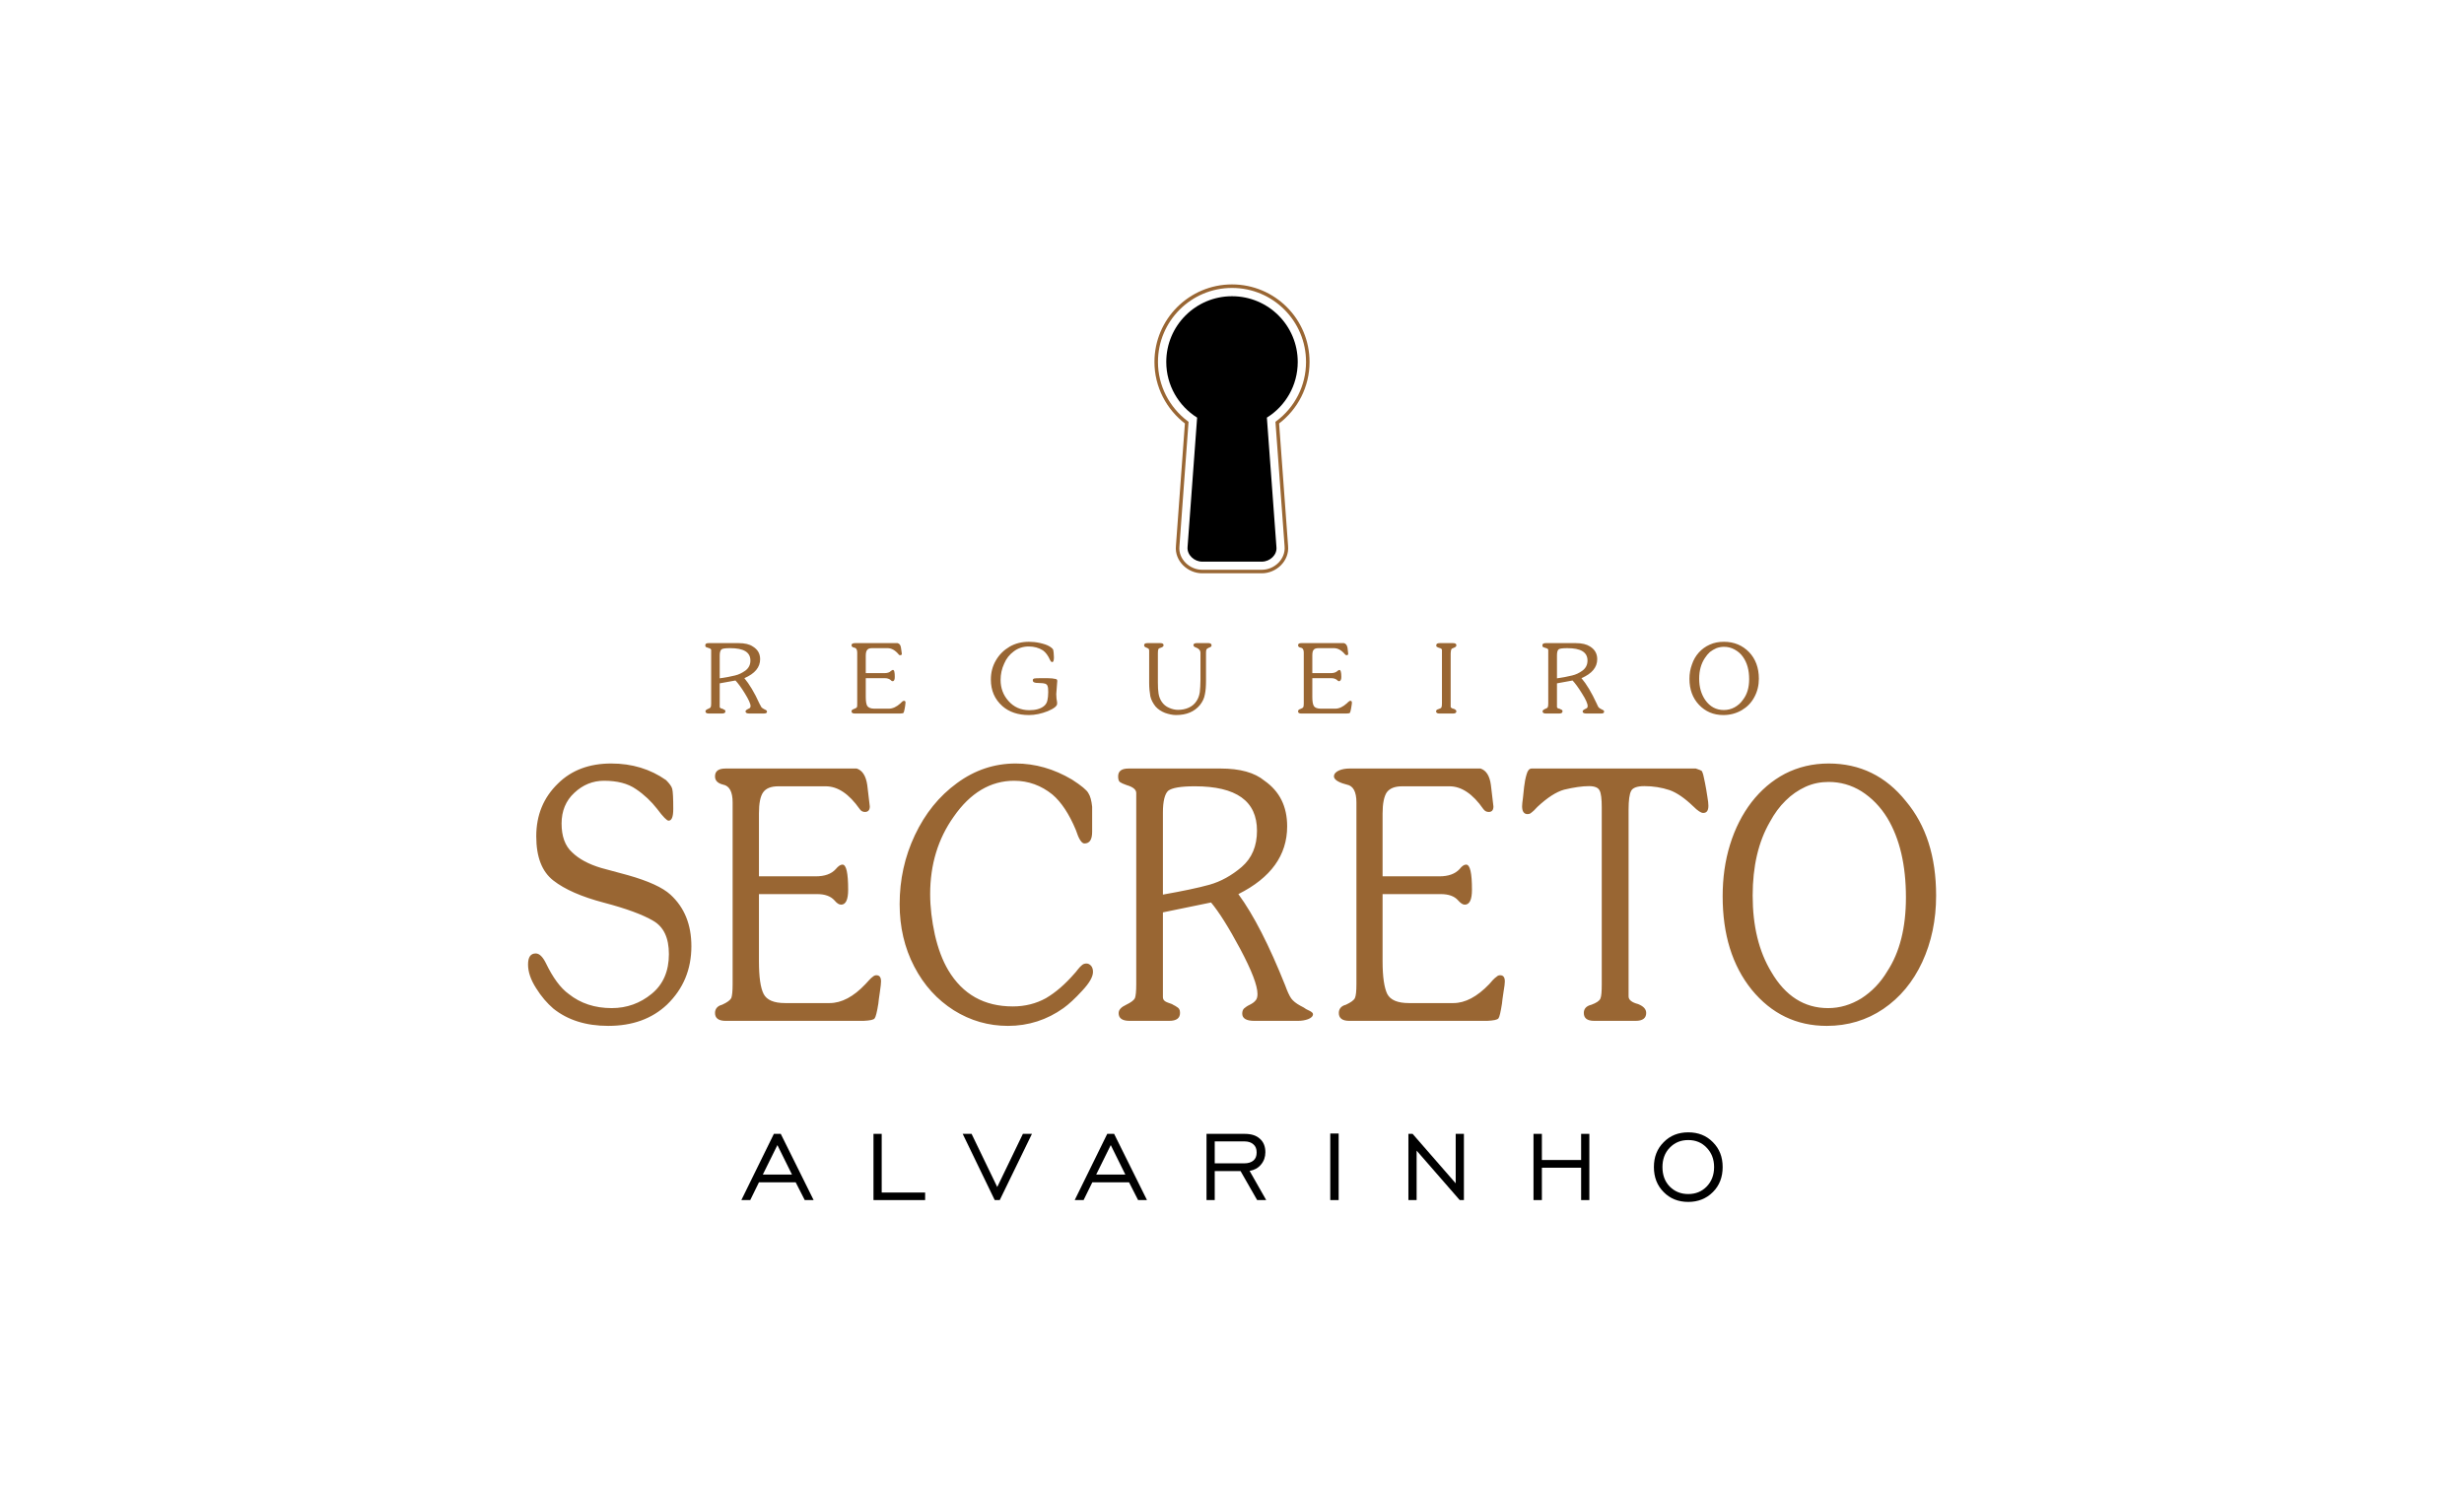 <?xml version="1.0" encoding="UTF-8"?>
<!DOCTYPE svg PUBLIC "-//W3C//DTD SVG 1.1//EN" "http://www.w3.org/Graphics/SVG/1.1/DTD/svg11.dtd">
<!-- Creator: CorelDRAW 2020 (64-Bit) -->
<svg xmlns="http://www.w3.org/2000/svg" xml:space="preserve" width="644px" height="389px" version="1.1" style="shape-rendering:geometricPrecision; text-rendering:geometricPrecision; image-rendering:optimizeQuality; fill-rule:evenodd; clip-rule:evenodd"
viewBox="0 0 146.94 88.7"
 xmlns:xlink="http://www.w3.org/1999/xlink"
 xmlns:xodm="http://www.corel.com/coreldraw/odm/2003">
 <defs>
  <style type="text/css">
   <![CDATA[
    .str0 {stroke:#996633;stroke-width:0.21;stroke-miterlimit:22.926}
    .fil2 {fill:none}
    .fil3 {fill:black}
    .fil1 {fill:#996633}
    .fil0 {fill:black;fill-rule:nonzero}
    .fil4 {fill:#996633;fill-rule:nonzero}
   ]]>
  </style>
 </defs>
 <g id="Layer_x0020_1">
  <g id="_1901216088528">
   <path class="fil0" d="M45.49 70.03l1.74 0 -0.87 -1.76 -0.87 1.76zm-1.28 1.52l1.94 -3.95 0.41 0 1.96 3.95 -0.53 0 -0.54 -1.06 -2.19 0 -0.52 1.06 -0.53 0z"/>
   <polygon id="1" class="fil0" points="52.09,71.55 52.09,67.6 52.58,67.6 52.58,71.1 55.17,71.1 55.17,71.55 "/>
   <polygon id="2" class="fil0" points="59.62,71.55 59.32,71.55 57.41,67.6 57.94,67.6 59.47,70.77 61,67.6 61.54,67.6 "/>
   <path id="3" class="fil0" d="M65.37 70.03l1.74 0 -0.87 -1.76 -0.87 1.76zm-1.28 1.52l1.94 -3.95 0.41 0 1.96 3.95 -0.53 0 -0.54 -1.06 -2.19 0 -0.52 1.06 -0.53 0z"/>
   <path id="4" class="fil0" d="M72.44 69.36l1.75 0c0.25,0 0.43,-0.06 0.56,-0.17 0.13,-0.11 0.19,-0.27 0.19,-0.48 0,-0.21 -0.06,-0.37 -0.19,-0.48 -0.13,-0.12 -0.31,-0.18 -0.54,-0.18l-1.77 0 0 1.31zm-0.49 2.19l0 -3.95 2.27 0c0.39,0 0.69,0.09 0.91,0.29 0.22,0.19 0.33,0.46 0.33,0.81 0,0.28 -0.09,0.53 -0.26,0.73 -0.17,0.21 -0.4,0.33 -0.68,0.38l0.99 1.74 -0.54 0 -0.99 -1.73 -1.54 0 0 1.73 -0.49 0z"/>
   <polygon id="5" class="fil0" points="79.33,71.55 79.33,67.58 79.83,67.58 79.83,71.55 "/>
   <polygon id="6" class="fil0" points="83.99,71.55 83.99,67.6 84.24,67.6 86.81,70.55 86.81,67.6 87.3,67.6 87.3,71.55 87.05,71.55 84.48,68.6 84.48,71.55 "/>
   <polygon id="7" class="fil0" points="91.45,71.55 91.45,67.6 91.95,67.6 91.95,69.16 94.29,69.16 94.29,67.6 94.78,67.6 94.78,71.55 94.29,71.55 94.29,69.62 91.95,69.62 91.95,71.55 "/>
   <path id="8" class="fil0" d="M100.68 71.19c0.44,0 0.81,-0.15 1.1,-0.45 0.29,-0.3 0.44,-0.69 0.44,-1.16 0,-0.46 -0.15,-0.85 -0.44,-1.15 -0.29,-0.31 -0.66,-0.46 -1.1,-0.46 -0.45,0 -0.81,0.15 -1.11,0.46 -0.29,0.3 -0.43,0.69 -0.43,1.15 0,0.47 0.14,0.86 0.43,1.16 0.3,0.3 0.66,0.45 1.11,0.45zm0 0.47c-0.6,0 -1.09,-0.2 -1.47,-0.59 -0.39,-0.39 -0.58,-0.89 -0.58,-1.49 0,-0.6 0.19,-1.09 0.58,-1.48 0.39,-0.4 0.88,-0.59 1.47,-0.59 0.59,0 1.08,0.19 1.47,0.59 0.39,0.39 0.58,0.88 0.58,1.48 0,0.6 -0.19,1.1 -0.58,1.49 -0.39,0.39 -0.88,0.59 -1.47,0.59z"/>
   <path class="fil1" d="M75.21 24.34c0.96,-0.6 1.55,-1.65 1.55,-2.78 0,-1.82 -1.47,-3.29 -3.29,-3.29 -1.81,0 -3.28,1.47 -3.28,3.29 0,1.13 0.58,2.18 1.54,2.78l0.33 0.21 -0.6 8.11c-0.01,0.09 0.15,0.17 0.23,0.17l3.56 0c0.08,0 0.25,-0.08 0.24,-0.17l-0.6 -8.11 0.32 -0.21z"/>
   <path class="fil2 str0" d="M76.17 25.18l0.54 7.36c0.08,0.83 -0.65,1.52 -1.46,1.52l-3.56 0c-0.81,0 -1.54,-0.69 -1.46,-1.51l0.54 -7.37c-1.13,-0.85 -1.82,-2.18 -1.82,-3.62 0,-2.5 2.03,-4.52 4.52,-4.52 2.5,0 4.52,2.02 4.52,4.52 0,1.44 -0.68,2.77 -1.82,3.62z"/>
   <path class="fil3" d="M75.55 24.88l0.57 7.72c0.05,0.47 -0.39,0.87 -0.87,0.87l-1.49 0 -0.58 0 -1.49 0c-0.47,0 -0.91,-0.4 -0.87,-0.87l0.57 -7.72c-1.1,-0.69 -1.84,-1.92 -1.84,-3.32 0,-2.17 1.76,-3.92 3.92,-3.92 2.17,0 3.92,1.75 3.92,3.92 0,1.4 -0.73,2.63 -1.84,3.32z"/>
   <g>
    <path class="fil4" d="M42.92 42.13c0,0.03 0.01,0.05 0.03,0.06 0.02,0.02 0.04,0.03 0.07,0.04 0.02,0.01 0.05,0.01 0.08,0.02 0.02,0.01 0.04,0.02 0.06,0.04 0.03,0.01 0.04,0.01 0.05,0.02 0.02,0.01 0.03,0.02 0.03,0.03 0.01,0.02 0.02,0.04 0.02,0.06 0,0.09 -0.07,0.13 -0.22,0.13l-0.76 0c-0.14,0 -0.21,-0.04 -0.21,-0.13 0,-0.05 0.04,-0.1 0.14,-0.14 0.1,-0.04 0.15,-0.07 0.17,-0.11 0.02,-0.03 0.03,-0.11 0.03,-0.23l0 -3.18c0,-0.06 -0.07,-0.1 -0.19,-0.13 -0.06,-0.02 -0.11,-0.04 -0.13,-0.05 -0.02,-0.02 -0.03,-0.05 -0.03,-0.1 0,-0.09 0.06,-0.13 0.2,-0.13l1.78 0c0.38,0 0.66,0.07 0.85,0.2 0.3,0.18 0.44,0.43 0.44,0.76 0,0.48 -0.31,0.86 -0.94,1.13 0.29,0.35 0.6,0.85 0.9,1.52 0.05,0.1 0.09,0.17 0.12,0.22 0.04,0.04 0.1,0.08 0.18,0.12 0.05,0.02 0.08,0.04 0.11,0.06 0.02,0.01 0.04,0.04 0.04,0.08 0,0.08 -0.07,0.11 -0.2,0.11l-0.85 0c-0.15,0 -0.23,-0.04 -0.23,-0.12 0,-0.04 0.01,-0.06 0.04,-0.08 0.02,-0.03 0.06,-0.04 0.11,-0.07 0.04,-0.02 0.08,-0.04 0.11,-0.06 0.02,-0.03 0.04,-0.06 0.04,-0.11 0,-0.15 -0.12,-0.4 -0.34,-0.76 -0.22,-0.36 -0.41,-0.61 -0.56,-0.77l-0.94 0.17 0 1.4zm0 -1.7c0.39,-0.06 0.69,-0.11 0.91,-0.17 0.22,-0.05 0.42,-0.15 0.62,-0.29 0.2,-0.15 0.3,-0.35 0.3,-0.6 0,-0.5 -0.4,-0.74 -1.21,-0.74 -0.27,0 -0.44,0.02 -0.51,0.07 -0.07,0.06 -0.11,0.18 -0.11,0.36l0 1.37zm8.71 1.11c0,0.26 0.03,0.44 0.09,0.54 0.07,0.1 0.21,0.16 0.42,0.16l0.86 0c0.24,0 0.47,-0.11 0.7,-0.32 0.02,-0.02 0.04,-0.04 0.07,-0.07 0.03,-0.02 0.05,-0.04 0.07,-0.06 0.03,-0.01 0.05,-0.02 0.07,-0.02 0.06,0 0.09,0.04 0.09,0.1 0,0.03 -0.01,0.09 -0.02,0.19 -0.02,0.09 -0.03,0.15 -0.03,0.18 -0.03,0.15 -0.05,0.23 -0.07,0.25 -0.02,0.02 -0.1,0.04 -0.22,0.04l-2.67 0c-0.14,0 -0.21,-0.04 -0.21,-0.13 0,-0.07 0.05,-0.11 0.14,-0.14 0.1,-0.04 0.16,-0.07 0.18,-0.11 0.02,-0.03 0.02,-0.11 0.02,-0.23l0 -3.03c0,-0.17 -0.06,-0.27 -0.18,-0.29 -0.1,-0.02 -0.16,-0.07 -0.16,-0.14 0,-0.09 0.07,-0.13 0.21,-0.13l2.54 0c0.11,0.03 0.18,0.12 0.2,0.28l0.05 0.35c0,0.06 -0.03,0.09 -0.09,0.09 -0.04,0 -0.08,-0.01 -0.1,-0.05 -0.21,-0.25 -0.43,-0.37 -0.66,-0.37l-0.92 0c-0.14,0 -0.24,0.03 -0.29,0.1 -0.06,0.06 -0.09,0.18 -0.09,0.35l0 1.04 1.11 0c0.17,0 0.3,-0.04 0.38,-0.12 0.05,-0.04 0.09,-0.07 0.13,-0.07 0.08,0 0.11,0.14 0.11,0.42 0,0.16 -0.04,0.25 -0.13,0.25 -0.04,0 -0.09,-0.03 -0.13,-0.08 -0.08,-0.06 -0.19,-0.1 -0.34,-0.1l-1.13 0 0 1.12zm10.82 -1.12c0.22,0 0.39,0.02 0.51,0.05 0.06,0.01 0.09,0.05 0.09,0.12l-0.01 0.12 -0.05 0.66c0,0.18 0.02,0.35 0.05,0.49 0,0.01 0,0.02 0,0.05 0,0.02 0,0.03 0,0.04 0,0.13 -0.18,0.28 -0.56,0.44 -0.38,0.15 -0.75,0.23 -1.12,0.23 -0.65,0 -1.18,-0.18 -1.58,-0.53 -0.46,-0.41 -0.69,-0.93 -0.69,-1.59 0,-0.42 0.1,-0.8 0.3,-1.14 0.2,-0.35 0.48,-0.62 0.82,-0.82 0.35,-0.2 0.73,-0.29 1.15,-0.29 0.2,0 0.42,0.02 0.65,0.07 0.22,0.05 0.42,0.11 0.57,0.2 0.13,0.08 0.21,0.15 0.23,0.22 0.02,0.07 0.03,0.21 0.04,0.43 0,0.19 -0.03,0.29 -0.1,0.29 -0.05,0 -0.09,-0.04 -0.13,-0.12 -0.12,-0.27 -0.26,-0.46 -0.43,-0.58 -0.24,-0.15 -0.52,-0.23 -0.84,-0.23 -0.34,0 -0.64,0.1 -0.89,0.29 -0.26,0.19 -0.45,0.43 -0.58,0.74 -0.14,0.3 -0.21,0.63 -0.21,0.96 0,0.5 0.16,0.91 0.46,1.25 0.32,0.37 0.74,0.56 1.25,0.56 0.38,0 0.67,-0.08 0.87,-0.24 0.11,-0.09 0.18,-0.2 0.21,-0.34 0.03,-0.13 0.05,-0.3 0.05,-0.5 0,-0.17 -0.01,-0.29 -0.04,-0.36 -0.02,-0.07 -0.07,-0.11 -0.14,-0.14 -0.06,-0.02 -0.18,-0.04 -0.35,-0.04 -0.14,0 -0.24,-0.01 -0.31,-0.04 -0.05,-0.02 -0.08,-0.06 -0.08,-0.13 0,-0.05 0.03,-0.08 0.08,-0.1 0.05,-0.01 0.18,-0.02 0.39,-0.02l0.39 0zm6.6 0.26c0,0.26 0.01,0.48 0.04,0.66 0.03,0.18 0.09,0.34 0.19,0.49 0.11,0.16 0.25,0.28 0.44,0.36 0.18,0.08 0.36,0.12 0.53,0.12 0.23,0 0.44,-0.04 0.64,-0.13 0.2,-0.09 0.35,-0.22 0.46,-0.39 0.11,-0.16 0.17,-0.34 0.2,-0.54 0.02,-0.2 0.04,-0.44 0.04,-0.74l0 -1.59c0,-0.15 -0.09,-0.26 -0.25,-0.32 -0.12,-0.04 -0.17,-0.09 -0.17,-0.15 0,-0.07 0.05,-0.11 0.17,-0.12l0.75 0c0.11,0.01 0.16,0.05 0.16,0.13 0,0.04 -0.01,0.07 -0.03,0.08 -0.03,0.02 -0.06,0.04 -0.12,0.06 -0.07,0.03 -0.12,0.06 -0.15,0.1 -0.02,0.04 -0.03,0.11 -0.03,0.2l0 1.67c0,0.33 -0.02,0.61 -0.07,0.83 -0.04,0.23 -0.14,0.43 -0.29,0.62 -0.33,0.4 -0.8,0.6 -1.43,0.6 -0.21,0 -0.43,-0.05 -0.66,-0.13 -0.22,-0.09 -0.41,-0.21 -0.56,-0.38 -0.15,-0.19 -0.26,-0.39 -0.31,-0.61 -0.04,-0.23 -0.07,-0.49 -0.07,-0.8l0 -1.91c0,-0.06 -0.01,-0.1 -0.03,-0.12 -0.03,-0.02 -0.07,-0.05 -0.13,-0.07 -0.1,-0.03 -0.14,-0.08 -0.14,-0.14 0,-0.09 0.06,-0.13 0.2,-0.13l0.76 0c0.14,0 0.2,0.04 0.2,0.13 0,0.06 -0.05,0.1 -0.15,0.14 -0.09,0.02 -0.14,0.05 -0.16,0.09 -0.02,0.04 -0.03,0.12 -0.03,0.24l0 1.75zm9.21 0.86c0,0.26 0.03,0.44 0.09,0.54 0.06,0.1 0.2,0.16 0.42,0.16l0.86 0c0.23,0 0.46,-0.11 0.69,-0.32 0.02,-0.02 0.05,-0.04 0.07,-0.07 0.03,-0.02 0.05,-0.04 0.08,-0.06 0.02,-0.01 0.04,-0.02 0.06,-0.02 0.06,0 0.09,0.04 0.09,0.1 0,0.03 0,0.09 -0.02,0.19 -0.02,0.09 -0.03,0.15 -0.03,0.18 -0.03,0.15 -0.05,0.23 -0.07,0.25 -0.02,0.02 -0.09,0.04 -0.22,0.04l-2.67 0c-0.14,0 -0.2,-0.04 -0.2,-0.13 0,-0.07 0.04,-0.11 0.13,-0.14 0.1,-0.04 0.16,-0.07 0.18,-0.11 0.02,-0.03 0.03,-0.11 0.03,-0.23l0 -3.03c0,-0.17 -0.06,-0.27 -0.19,-0.29 -0.1,-0.02 -0.15,-0.07 -0.15,-0.14 0,-0.09 0.06,-0.13 0.2,-0.13l2.54 0c0.11,0.03 0.18,0.12 0.21,0.28l0.04 0.35c0,0.06 -0.03,0.09 -0.09,0.09 -0.04,0 -0.07,-0.01 -0.1,-0.05 -0.21,-0.25 -0.43,-0.37 -0.66,-0.37l-0.92 0c-0.14,0 -0.24,0.03 -0.29,0.1 -0.06,0.06 -0.08,0.18 -0.08,0.35l0 1.04 1.1 0c0.17,0 0.3,-0.04 0.39,-0.12 0.04,-0.04 0.09,-0.07 0.13,-0.07 0.07,0 0.11,0.14 0.11,0.42 0,0.16 -0.05,0.25 -0.14,0.25 -0.04,0 -0.08,-0.03 -0.13,-0.08 -0.07,-0.06 -0.19,-0.1 -0.34,-0.1l-1.12 0 0 1.12zm7.73 -2.8c0,-0.06 -0.06,-0.11 -0.18,-0.13 -0.06,-0.03 -0.1,-0.04 -0.13,-0.06 -0.02,-0.01 -0.03,-0.05 -0.03,-0.09 0,-0.09 0.07,-0.13 0.21,-0.13l0.79 0c0.14,0 0.2,0.04 0.2,0.13 0,0.06 -0.04,0.1 -0.13,0.14 -0.1,0.03 -0.16,0.07 -0.17,0.1 -0.02,0.03 -0.03,0.11 -0.04,0.24l0 3.18c0,0.03 0.01,0.05 0.03,0.06 0.02,0.02 0.04,0.03 0.08,0.05 0.03,0.01 0.06,0.02 0.08,0.02 0.1,0.04 0.15,0.09 0.15,0.15 0,0.09 -0.07,0.13 -0.21,0.13l-0.78 0c-0.15,0 -0.22,-0.04 -0.22,-0.13 0,-0.07 0.05,-0.11 0.16,-0.14 0.09,-0.03 0.15,-0.06 0.16,-0.1 0.02,-0.04 0.03,-0.12 0.03,-0.24l0 -3.18zm6.86 3.39c0,0.03 0.01,0.05 0.02,0.06 0.02,0.02 0.04,0.03 0.07,0.04 0.03,0.01 0.06,0.01 0.08,0.02 0.02,0.01 0.04,0.02 0.07,0.04 0.02,0.01 0.04,0.01 0.05,0.02 0.01,0.01 0.02,0.02 0.03,0.03 0.01,0.02 0.01,0.04 0.01,0.06 0,0.09 -0.07,0.13 -0.21,0.13l-0.77 0c-0.14,0 -0.21,-0.04 -0.21,-0.13 0,-0.05 0.05,-0.1 0.14,-0.14 0.1,-0.04 0.16,-0.07 0.17,-0.11 0.02,-0.03 0.03,-0.11 0.03,-0.23l0 -3.18c0,-0.06 -0.06,-0.1 -0.19,-0.13 -0.06,-0.02 -0.1,-0.04 -0.13,-0.05 -0.02,-0.02 -0.03,-0.05 -0.03,-0.1 0,-0.09 0.07,-0.13 0.2,-0.13l1.79 0c0.37,0 0.65,0.07 0.85,0.2 0.29,0.18 0.43,0.43 0.43,0.76 0,0.48 -0.31,0.86 -0.94,1.13 0.3,0.35 0.6,0.85 0.91,1.52 0.04,0.1 0.08,0.17 0.11,0.22 0.04,0.04 0.1,0.08 0.18,0.12 0.05,0.02 0.09,0.04 0.11,0.06 0.03,0.01 0.04,0.04 0.04,0.08 0,0.08 -0.06,0.11 -0.19,0.11l-0.86 0c-0.15,0 -0.23,-0.04 -0.23,-0.12 0,-0.04 0.02,-0.06 0.04,-0.08 0.03,-0.03 0.06,-0.04 0.11,-0.07 0.05,-0.02 0.08,-0.04 0.11,-0.06 0.03,-0.03 0.04,-0.06 0.04,-0.11 0,-0.15 -0.11,-0.4 -0.34,-0.76 -0.22,-0.36 -0.41,-0.61 -0.56,-0.77l-0.93 0.17 0 1.4zm0 -1.7c0.38,-0.06 0.68,-0.11 0.9,-0.17 0.22,-0.05 0.43,-0.15 0.62,-0.29 0.2,-0.15 0.3,-0.35 0.3,-0.6 0,-0.5 -0.4,-0.74 -1.2,-0.74 -0.27,0 -0.45,0.02 -0.52,0.07 -0.07,0.06 -0.1,0.18 -0.1,0.36l0 1.37zm8.47 1.58c-0.38,-0.4 -0.57,-0.92 -0.57,-1.55 0,-0.31 0.05,-0.59 0.15,-0.86 0.09,-0.27 0.23,-0.51 0.41,-0.71 0.18,-0.2 0.4,-0.36 0.65,-0.47 0.26,-0.12 0.54,-0.17 0.85,-0.17 0.6,0 1.1,0.21 1.5,0.62 0.38,0.4 0.58,0.93 0.58,1.58 0,0.4 -0.09,0.77 -0.27,1.1 -0.18,0.34 -0.43,0.59 -0.75,0.78 -0.33,0.19 -0.69,0.29 -1.1,0.29 -0.59,0 -1.07,-0.21 -1.45,-0.61zm2.62 -0.3c0.25,-0.32 0.37,-0.73 0.37,-1.23 0,-0.54 -0.12,-0.98 -0.37,-1.33 -0.13,-0.19 -0.3,-0.33 -0.5,-0.44 -0.2,-0.11 -0.41,-0.16 -0.63,-0.16 -0.16,0 -0.31,0.03 -0.45,0.08 -0.14,0.06 -0.27,0.14 -0.39,0.23 -0.11,0.1 -0.21,0.22 -0.3,0.36 -0.22,0.33 -0.34,0.74 -0.34,1.23 0,0.5 0.12,0.92 0.36,1.27 0.28,0.4 0.65,0.6 1.11,0.6 0.22,0 0.44,-0.05 0.64,-0.16 0.2,-0.11 0.37,-0.26 0.5,-0.45z"/>
    <path class="fil4" d="M104.46 59c-1.16,-1.44 -1.73,-3.3 -1.73,-5.57 0,-1.09 0.14,-2.11 0.44,-3.08 0.3,-0.97 0.73,-1.81 1.28,-2.53 0.56,-0.72 1.22,-1.29 2,-1.7 0.78,-0.4 1.65,-0.61 2.6,-0.61 1.87,0 3.41,0.75 4.61,2.25 1.2,1.43 1.8,3.3 1.8,5.63 0,1.46 -0.28,2.78 -0.83,3.97 -0.55,1.18 -1.32,2.11 -2.32,2.79 -0.99,0.67 -2.12,1.01 -3.37,1.01 -1.81,0 -3.3,-0.72 -4.48,-2.16zm-67.02 -6.83c1.24,0.35 2.08,0.74 2.54,1.16 0.84,0.77 1.25,1.79 1.25,3.08 0,1.38 -0.48,2.54 -1.45,3.48 -0.9,0.85 -2.07,1.27 -3.51,1.27 -1.33,0 -2.42,-0.35 -3.27,-1.03 -0.37,-0.32 -0.72,-0.72 -1.03,-1.22 -0.32,-0.5 -0.48,-0.97 -0.48,-1.41 0,-0.44 0.15,-0.66 0.46,-0.66 0.21,0 0.41,0.19 0.6,0.57 0.42,0.87 0.87,1.49 1.37,1.85 0.7,0.56 1.56,0.84 2.56,0.84 0.9,0 1.7,-0.29 2.38,-0.85 0.69,-0.56 1.03,-1.36 1.03,-2.37 0,-0.97 -0.31,-1.63 -0.94,-1.99 -0.63,-0.37 -1.61,-0.73 -2.94,-1.08 -1.33,-0.35 -2.33,-0.79 -3.01,-1.32 -0.68,-0.53 -1.02,-1.4 -1.02,-2.64 0,-1.26 0.43,-2.31 1.3,-3.15 0.8,-0.79 1.86,-1.19 3.17,-1.19 1.24,0 2.33,0.33 3.27,0.99 0.21,0.21 0.34,0.39 0.37,0.53 0.04,0.16 0.06,0.55 0.06,1.19 0,0.47 -0.09,0.7 -0.28,0.7 -0.1,0 -0.33,-0.23 -0.68,-0.7 -0.35,-0.45 -0.77,-0.85 -1.26,-1.18 -0.49,-0.34 -1.12,-0.5 -1.91,-0.5 -0.67,0 -1.26,0.24 -1.77,0.72 -0.51,0.47 -0.76,1.09 -0.76,1.83 0,0.75 0.2,1.33 0.63,1.72 0.41,0.4 0.99,0.71 1.73,0.93l1.59 0.43zm7.82 5.14c0,0.93 0.09,1.58 0.28,1.95 0.19,0.36 0.61,0.54 1.28,0.54l2.65 0c0.72,0 1.43,-0.38 2.14,-1.13 0.06,-0.07 0.14,-0.15 0.22,-0.24 0.08,-0.09 0.16,-0.16 0.23,-0.21 0.07,-0.06 0.14,-0.08 0.2,-0.08 0.19,0 0.28,0.12 0.28,0.37 0,0.09 -0.02,0.31 -0.07,0.64 -0.05,0.33 -0.08,0.55 -0.09,0.68 -0.08,0.51 -0.16,0.81 -0.22,0.88 -0.06,0.09 -0.28,0.13 -0.66,0.15l-8.23 0c-0.42,0 -0.63,-0.16 -0.63,-0.47 0,-0.24 0.14,-0.42 0.42,-0.49 0.31,-0.14 0.48,-0.27 0.55,-0.4 0.05,-0.13 0.08,-0.4 0.08,-0.83l0 -10.84c0,-0.63 -0.19,-0.99 -0.57,-1.06 -0.32,-0.08 -0.48,-0.24 -0.48,-0.49 0,-0.32 0.21,-0.47 0.63,-0.47l7.82 0c0.34,0.11 0.55,0.44 0.63,0.99l0.15 1.27c0,0.22 -0.1,0.33 -0.29,0.33 -0.12,0 -0.23,-0.05 -0.31,-0.17 -0.64,-0.91 -1.31,-1.36 -2.03,-1.36l-2.82 0c-0.44,0 -0.74,0.12 -0.91,0.36 -0.17,0.24 -0.25,0.66 -0.25,1.26l0 3.75 3.39 0c0.53,0 0.93,-0.14 1.19,-0.43 0.15,-0.18 0.28,-0.27 0.4,-0.27 0.23,0 0.34,0.5 0.34,1.5 0,0.59 -0.14,0.89 -0.42,0.89 -0.13,0 -0.26,-0.09 -0.4,-0.26 -0.23,-0.25 -0.57,-0.37 -1.03,-0.37l-3.47 0 0 4.01zm19.87 -7.73c0,0.47 -0.15,0.7 -0.46,0.7 -0.17,0 -0.34,-0.27 -0.51,-0.8 -0.4,-0.96 -0.87,-1.67 -1.4,-2.12 -0.67,-0.54 -1.43,-0.82 -2.28,-0.82 -1.41,0 -2.62,0.72 -3.61,2.15 -0.93,1.31 -1.4,2.85 -1.4,4.61 0,0.79 0.1,1.59 0.28,2.42 0.19,0.83 0.45,1.53 0.8,2.12 0.86,1.44 2.14,2.16 3.85,2.16 0.73,0 1.39,-0.17 1.97,-0.49 0.58,-0.34 1.15,-0.83 1.73,-1.5 0.03,-0.03 0.09,-0.1 0.18,-0.22 0.09,-0.11 0.17,-0.2 0.25,-0.26 0.07,-0.06 0.16,-0.09 0.26,-0.09 0.11,0 0.2,0.05 0.28,0.14 0.08,0.1 0.11,0.22 0.11,0.36 0,0.29 -0.21,0.66 -0.64,1.12 -0.43,0.47 -0.8,0.81 -1.12,1.04 -0.98,0.7 -2.09,1.06 -3.31,1.06 -1.16,0 -2.24,-0.31 -3.23,-0.93 -0.99,-0.63 -1.78,-1.49 -2.36,-2.61 -0.58,-1.11 -0.87,-2.36 -0.87,-3.72 0,-1.46 0.3,-2.83 0.91,-4.12 0.61,-1.29 1.44,-2.32 2.51,-3.1 1.06,-0.78 2.23,-1.17 3.5,-1.17 1.16,0 2.28,0.32 3.36,0.96 0.56,0.36 0.88,0.63 0.97,0.8 0.12,0.18 0.19,0.45 0.23,0.82l0 1.49zm4.22 9.85c0,0.1 0.03,0.17 0.08,0.22 0.05,0.05 0.12,0.09 0.21,0.12 0.08,0.03 0.17,0.06 0.25,0.09 0.06,0.04 0.12,0.07 0.2,0.11 0.07,0.04 0.12,0.08 0.15,0.1 0.04,0.03 0.07,0.06 0.09,0.11 0.03,0.05 0.04,0.13 0.04,0.21 0,0.31 -0.21,0.47 -0.65,0.47l-2.36 0c-0.44,0 -0.65,-0.16 -0.65,-0.46 0,-0.2 0.15,-0.36 0.45,-0.5 0.29,-0.14 0.46,-0.27 0.52,-0.39 0.05,-0.13 0.08,-0.4 0.08,-0.83l0 -11.41c0,-0.2 -0.19,-0.36 -0.57,-0.47 -0.2,-0.07 -0.33,-0.13 -0.4,-0.18 -0.07,-0.05 -0.11,-0.16 -0.11,-0.34 0,-0.32 0.21,-0.47 0.62,-0.47l5.49 0c1.16,0 2.03,0.24 2.62,0.73 0.9,0.63 1.35,1.53 1.35,2.72 0,1.72 -0.97,3.07 -2.91,4.04 0.91,1.24 1.84,3.06 2.79,5.44 0.13,0.36 0.25,0.62 0.36,0.78 0.11,0.15 0.29,0.3 0.55,0.44 0.15,0.07 0.26,0.14 0.34,0.2 0.08,0.05 0.41,0.16 0.41,0.3 0,0.27 -0.49,0.4 -0.89,0.4l-2.62 0c-0.47,0 -0.71,-0.15 -0.71,-0.43 0,-0.14 0.04,-0.24 0.11,-0.31 0.08,-0.07 0.19,-0.15 0.34,-0.22 0.14,-0.07 0.26,-0.15 0.34,-0.25 0.08,-0.08 0.12,-0.21 0.12,-0.39 0,-0.51 -0.35,-1.41 -1.03,-2.69 -0.69,-1.29 -1.27,-2.21 -1.74,-2.77l-2.87 0.59 0 5.04zm0 -6.1c1.18,-0.21 2.1,-0.4 2.78,-0.59 0.67,-0.19 1.31,-0.54 1.92,-1.06 0.61,-0.53 0.91,-1.25 0.91,-2.16 0,-1.77 -1.23,-2.65 -3.71,-2.65 -0.83,0 -1.36,0.09 -1.59,0.27 -0.2,0.19 -0.31,0.63 -0.31,1.29l0 4.9zm13.1 3.98c0,0.94 0.1,1.58 0.28,1.95 0.19,0.36 0.62,0.54 1.29,0.54l2.65 0c0.71,0 1.42,-0.38 2.14,-1.13 0.06,-0.07 0.13,-0.15 0.21,-0.24 0.09,-0.09 0.16,-0.16 0.24,-0.21 0.06,-0.06 0.13,-0.08 0.2,-0.08 0.19,0 0.28,0.12 0.28,0.37 0,0.09 -0.02,0.31 -0.08,0.64 -0.05,0.33 -0.08,0.55 -0.09,0.68 -0.08,0.51 -0.15,0.81 -0.21,0.88 -0.07,0.09 -0.29,0.13 -0.67,0.15l-8.23 0c-0.41,0 -0.62,-0.16 -0.62,-0.47 0,-0.24 0.14,-0.42 0.42,-0.49 0.3,-0.14 0.48,-0.27 0.54,-0.4 0.06,-0.13 0.09,-0.4 0.09,-0.83l0 -10.84c0,-0.63 -0.19,-0.99 -0.57,-1.06 -0.32,-0.08 -0.77,-0.24 -0.77,-0.49 0,-0.32 0.5,-0.47 0.91,-0.47l7.83 0c0.34,0.11 0.55,0.44 0.62,0.99l0.15 1.27c0,0.22 -0.09,0.33 -0.28,0.33 -0.13,0 -0.23,-0.05 -0.32,-0.17 -0.63,-0.91 -1.31,-1.36 -2.02,-1.36l-2.82 0c-0.44,0 -0.74,0.12 -0.92,0.36 -0.16,0.24 -0.25,0.66 -0.25,1.26l0 3.75 3.39 0c0.53,0 0.93,-0.14 1.2,-0.43 0.14,-0.18 0.27,-0.27 0.39,-0.27 0.24,0 0.35,0.5 0.35,1.5 0,0.59 -0.14,0.89 -0.43,0.89 -0.12,0 -0.25,-0.09 -0.4,-0.26 -0.22,-0.25 -0.57,-0.37 -1.03,-0.37l-3.47 0 0 4.01zm14.67 2.09c0,0.21 0.19,0.36 0.57,0.46 0.32,0.13 0.48,0.3 0.48,0.53 0,0.31 -0.21,0.47 -0.63,0.47l-2.47 0c-0.42,0 -0.62,-0.16 -0.62,-0.47 0,-0.25 0.15,-0.42 0.45,-0.49 0.3,-0.11 0.48,-0.23 0.54,-0.37 0.06,-0.14 0.08,-0.42 0.08,-0.86l0 -10.54c0,-0.51 -0.04,-0.85 -0.13,-1.01 -0.08,-0.17 -0.29,-0.26 -0.63,-0.26 -0.4,0 -0.89,0.07 -1.48,0.21 -0.47,0.13 -1,0.47 -1.6,1.03 -0.06,0.06 -0.13,0.13 -0.19,0.2 -0.07,0.06 -0.13,0.12 -0.19,0.16 -0.06,0.05 -0.13,0.07 -0.2,0.07 -0.22,0 -0.33,-0.16 -0.33,-0.47 0,-0.11 0.02,-0.27 0.05,-0.49 0.01,-0.15 0.04,-0.37 0.07,-0.66 0.03,-0.27 0.08,-0.53 0.15,-0.76 0.06,-0.22 0.16,-0.34 0.3,-0.34l9.79 0c0.21,0.07 0.33,0.12 0.35,0.14 0.04,0.06 0.09,0.19 0.13,0.4 0.05,0.21 0.09,0.44 0.14,0.71 0.04,0.26 0.07,0.41 0.07,0.44 0.04,0.23 0.06,0.4 0.06,0.53 0,0.29 -0.1,0.43 -0.31,0.43 -0.13,0 -0.33,-0.13 -0.6,-0.4 -0.51,-0.49 -0.98,-0.81 -1.4,-0.96 -0.48,-0.16 -0.98,-0.24 -1.51,-0.24 -0.43,0 -0.7,0.1 -0.79,0.29 -0.1,0.19 -0.15,0.56 -0.15,1.12l0 11.13zm15.43 -1.5c0.74,-1.13 1.11,-2.6 1.11,-4.4 0,-1.93 -0.37,-3.51 -1.11,-4.74 -0.41,-0.67 -0.93,-1.2 -1.54,-1.59 -0.61,-0.38 -1.27,-0.56 -1.96,-0.56 -0.48,0 -0.94,0.09 -1.38,0.29 -0.43,0.2 -0.83,0.47 -1.18,0.82 -0.36,0.35 -0.67,0.77 -0.94,1.27 -0.69,1.19 -1.03,2.66 -1.03,4.4 0,1.81 0.37,3.33 1.11,4.55 0.84,1.44 1.97,2.16 3.39,2.16 0.7,0 1.36,-0.2 1.98,-0.58 0.62,-0.4 1.14,-0.93 1.55,-1.62z"/>
   </g>
  </g>
  <rect class="fil2" width="146.94" height="88.7"/>
 </g>
</svg>

